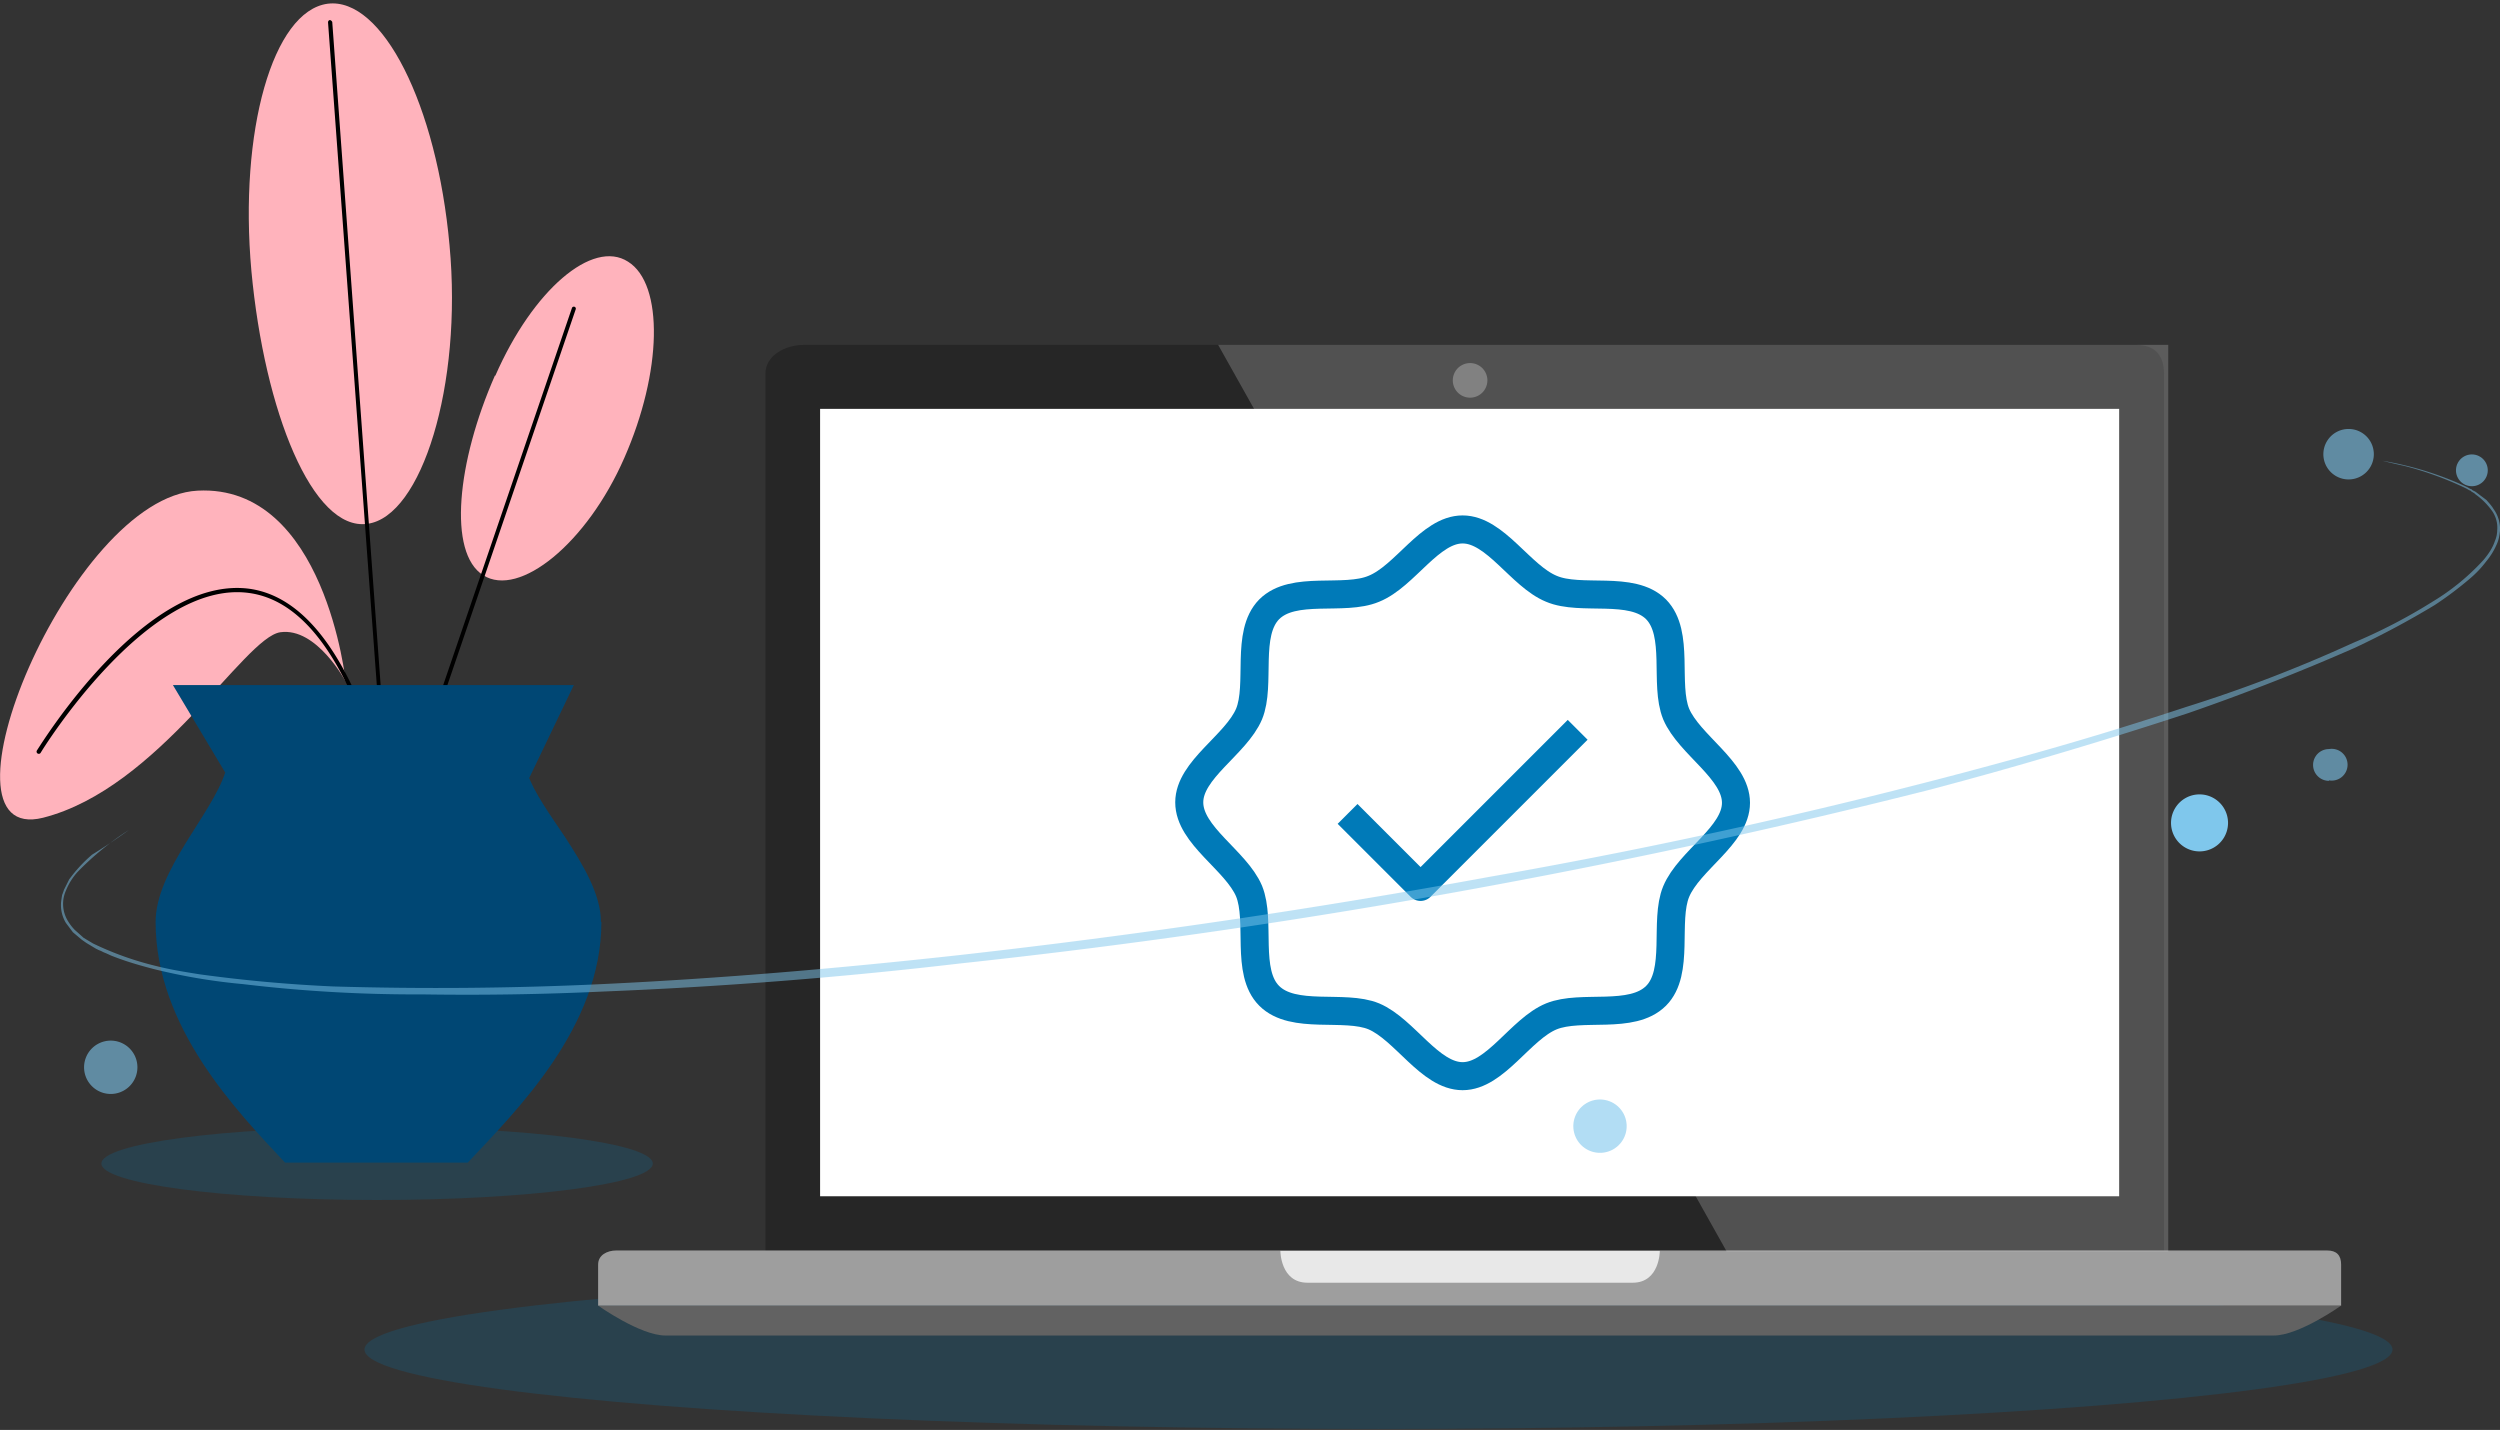 <svg xmlns="http://www.w3.org/2000/svg" fill="none" viewBox="0 0 535 306">
  <rect x="0" y="0" width="535" height="306" fill="#333333" stroke="none"/>
  <ellipse cx="295" cy="288.8" fill="#007AB8" fill-opacity=".2" rx="217" ry="17"/>
  <ellipse cx="80.7" cy="249" fill="#007AB8" fill-opacity=".2" rx="59" ry="7.8"/>
  <g clip-path="url(#a)">
    <path fill="#FFB3BC" d="M53.8 58C51.1 28 58.4 2.4 70.1.8 81.8-.7 93.5 22.4 96.2 52.5c2.8 30-6 58.1-17.6 59.6-11.7 1.6-22-24-24.8-54.1ZM106 80.4c8-18.3 20.8-29.3 28.4-24.4 7.7 4.8 7.3 23.6-.8 42-8 18.3-22.5 30-30.2 25.1-7.6-4.8-5.6-24.3 2.5-42.7Z"/>
    <path fill="#000" d="M82.5 166.9a.4.4 0 0 1-.4-.4L70.2 4.8c0-.3.2-.5.4-.5s.4.2.5.4l11.8 161.7c0 .2-.1.4-.4.5Z"/>
    <path fill="#FFB3BC" d="M74 146s-4.4-42.4-31.7-41c-27.3 1.4-58 76.2-33.1 70 24.8-6.3 43-38.6 50.8-39.7 7.8-1.1 14 10.6 14 10.6Z"/>
    <path fill="#000" d="M81.7 166a.4.4 0 0 1-.4-.3c-6.8-24.1-16.2-37.2-28-38.8-21.7-3-44.4 33.8-44.6 34.2a.4.4 0 1 1-.8-.5c1-1.5 23.2-37.6 45.5-34.6 12.1 1.7 21.8 15 28.8 39.5 0 .2-.1.5-.3.5h-.2Zm7.4-.8H89a.4.4 0 0 1-.3-.6l33.7-98.7a.4.4 0 1 1 .8.3l-33.7 98.7c0 .1-.2.3-.4.3Z"/>
    <path fill="#004774" d="M128.7 197.3c0 22.5-18.2 40.4-28.6 51.5H61c-10.4-11.1-27.7-29-27.7-51.5 0-11 12-23 14.9-32h64.6l.1.3c1.4 4 4.7 8.6 8 13.5 3.9 6 7.7 12.3 7.7 18.2Z"/>
    <path fill="#004774" d="M48.6 166 37 146.6h85.8l-9.6 20-64.6-.4Z"/>
  </g>
  <g clip-path="url(#b)">
    <path fill="#262626" d="M163.8 267.7V80c0-4 4.3-6.2 8.3-6.2h285c4 0 6 2.2 6 6.2v187.7H163.8Z"/>
    <path fill="#fff" d="M453.5 256h-278V87.5h278V256Z"/>
    <path fill="#626262" d="M486.6 285.8H142.4c-5.4 0-14.4-6.4-14.4-6.4h373s-9 6.4-14.4 6.4Z"/>
    <path fill="#9E9E9E" d="M501 279.4H128v-8.8c0-2 1.9-3 3.9-3H498c2 0 3 1 3 3v8.8Z"/>
    <path fill="#E8E8E8" d="M349.4 274.5h-69.6c-5.8 0-5.8-6.8-5.8-6.8h81.2s0 6.8-5.8 6.8Z"/>
    <path fill="#626262" d="M318.3 81.4a3.7 3.7 0 1 1-7.4 0 3.7 3.7 0 0 1 7.4 0Z"/>
    <path fill="#fff" fill-opacity=".2" d="M369.5 267.8 259 70.8h205v197h-94.5Z"/>
    <g stroke="#007AB8" stroke-linejoin="round" stroke-width="6" clip-path="url(#c)">
      <path fill="#fff" stroke-linecap="round" d="M271.6 213.1c-5.1-5.1-1.7-16-4.3-22.4-2.8-6.6-12.8-11.9-12.8-19 0-7 10-12.3 12.8-18.9 2.6-6.3-.8-17.2 4.3-22.4 5.2-5.2 16-1.7 22.4-4.4 6.7-2.7 12-12.7 19-12.7s12.4 10 19 12.7c6.3 2.7 17.2-.8 22.4 4.4 5.1 5.2 1.7 16 4.3 22.4 2.8 6.6 12.8 12 12.8 19s-10 12.3-12.8 19c-2.6 6.3.8 17.2-4.3 22.3-5.2 5.2-16 1.8-22.4 4.4-6.6 2.7-12 12.8-19 12.8s-12.4-10-19-12.8c-6.3-2.6-17.2.8-22.4-4.4Z"/>
      <path stroke-linecap="square" d="m290.5 176.3 13.5 13.5 31.5-31.5"/>
    </g>
  </g>
  <g fill="#7FC7EC" clip-path="url(#d)">
    <path d="M470.7 170a6 6 0 1 0 0 12.2 6 6 0 0 0 0-12.2Z"/>
    <path d="M502.6 102.6a5.4 5.4 0 1 0 0-10.8 5.4 5.4 0 0 0 0 10.8Zm-159.1 144a5.7 5.7 0 1 0-2.2-11.2 5.7 5.7 0 0 0 2.2 11.2ZM24.8 234a5.7 5.7 0 1 0-2.2-11.2 5.7 5.7 0 0 0 2.2 11.2Zm503.6-130a3.4 3.4 0 1 0 0-6.7 3.4 3.4 0 0 0 0 6.7Zm-30 63a3.4 3.4 0 1 0 0-6.7 3.4 3.4 0 0 0 0 6.8Z" opacity=".6"/>
    <path d="M431.1 162.4A1218.5 1218.5 0 0 1 319 187.6a1649.5 1649.5 0 0 1-113.8 16.8c-25.4 2.8-50.9 5-76.4 6.2a753.7 753.7 0 0 1-57.5.5 311.7 311.7 0 0 1-28.6-2.6c-3.1-.5-6.3-1-9.4-1.8a67.2 67.2 0 0 1-13.4-4.8l-1-.6-1-.6L16 199a10 10 0 0 1-1.4-1.8 7 7 0 0 1-.5-6.6 13.5 13.5 0 0 1 2.5-4 62 62 0 0 1 11-9 123.6 123.6 0 0 1-7.9 5.3 31.2 31.2 0 0 0-4.9 5.3l-1.1 2.2-.2.6-.2.5-.1.6-.1.7a7.4 7.4 0 0 0 1 4.7l1.5 2 1.9 1.6 1 .7 1 .6 1 .6.6.3.5.2.6.3.5.2 1.1.5c3 1.2 6.1 2.1 9.2 2.9a126 126 0 0 0 19 3.2 310.3 310.3 0 0 0 38.4 2.2 621.3 621.3 0 0 0 38.4-.6 997.5 997.5 0 0 0 76.5-6 1496.7 1496.7 0 0 0 114-16.7A1494.6 1494.6 0 0 0 413 169a978.1 978.1 0 0 0 55.3-16.4 471 471 0 0 0 35.7-14 186.3 186.3 0 0 0 17-9.1 76 76 0 0 0 7.7-5.8 22 22 0 0 0 3.3-3.5 15 15 0 0 0 2.5-4.2c.3-.8.4-1.6.5-2.4a7.3 7.3 0 0 0-1.4-4.7c-.4-.7-1-1.3-1.5-1.9l-2-1.5-.4-.3-.6-.3-.2-.2-.3-.1-.5-.3a70.2 70.2 0 0 0-18.3-5.7 164.8 164.8 0 0 0 4.7 1.1 70 70 0 0 1 13.4 4.9l.5.3.3.1.2.2.5.3.5.4a15 15 0 0 1 3.3 3.3 6.2 6.2 0 0 1 1.2 4.3 6 6 0 0 1-.5 2.3c-.5 1.5-1.4 2.8-2.4 4a48.8 48.8 0 0 1-11 9 116.7 116.7 0 0 1-17 8.8 303.1 303.1 0 0 1-35.7 13.7c-12.1 4-24.3 7.7-36.7 11.1Z" opacity=".5"/>
  </g>
  <defs>
    <clipPath id="a">
      <path fill="#fff" d="M0 .8h139.9v248H0z"/>
    </clipPath>
    <clipPath id="b">
      <path fill="#fff" d="M128 73.8h373v212H128z"/>
    </clipPath>
    <clipPath id="c">
      <path fill="#fff" d="M241 99.8h144v144H241z"/>
    </clipPath>
    <clipPath id="d">
      <path fill="#fff" d="M13 91.8h522v155H13z"/>
    </clipPath>
  </defs>
</svg>
